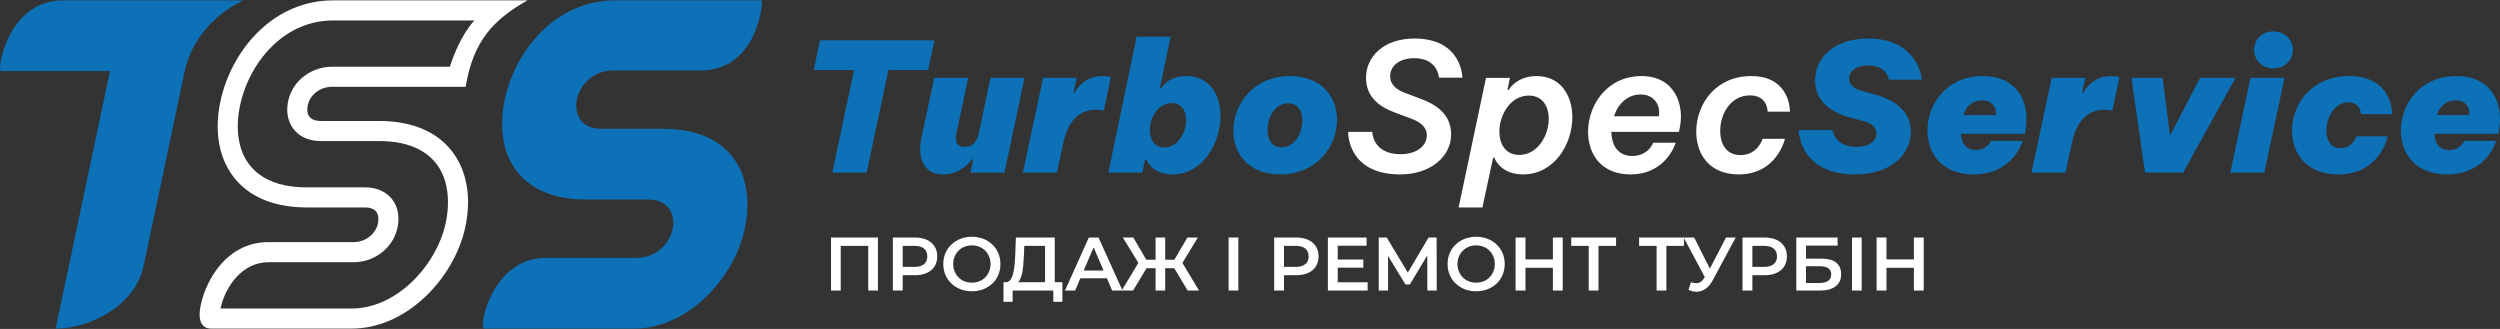 <?xml version="1.0" encoding="UTF-8"?>
<svg xmlns="http://www.w3.org/2000/svg" width="304" height="40" viewBox="0 0 304 40" fill="none">
  <rect x="0" y="0" width="304" height="40" fill="#333333" stroke="none"/>
  <path fill-rule="evenodd" clip-rule="evenodd" d="M0.101 8.64H13.373L6.766 39.957C10.645 39.957 16.39 37.426 17.483 32.245L22.463 8.64C23.162 5.322 25.629 1.917 29.6 0.043H7.628C0.927 0.043 -0.421 8.64 0.101 8.64Z" fill="#0C71B7"></path>
  <path d="M26.811 37.514H42.765C45.374 37.514 47.82 36.333 49.789 34.554C52.025 32.535 53.642 29.767 54.204 27.079C54.385 26.229 54.474 25.388 54.474 24.571C54.474 22.801 54.032 21.205 53.106 19.967C52.182 18.736 50.749 17.821 48.759 17.404C47.974 17.241 47.089 17.152 46.105 17.152H38.987C36.473 17.152 34.8 15.459 34.936 13.063C35.099 10.224 37.548 8.116 40.382 8.116H54.696C55.252 6.467 56.17 4.158 57.687 2.485H40.544C37.717 2.485 35.321 3.59 33.461 5.271C31.24 7.279 29.76 10.094 29.182 12.856C28.685 15.225 28.78 17.966 30.281 19.97C31.205 21.199 32.638 22.114 34.628 22.531C35.413 22.694 36.298 22.783 37.281 22.783H44.4C46.884 22.783 48.584 24.435 48.445 26.892C48.282 29.743 45.845 31.884 42.99 31.884H32.65C29.535 31.884 27.429 34.708 26.811 37.514ZM42.765 39.957H25.656C24.874 39.957 24.415 39.489 24.296 38.648C24.175 37.772 24.53 36.469 24.829 35.641C25.812 32.941 28.205 29.441 32.65 29.441H42.99C44.533 29.441 45.922 28.322 46.011 26.759C46.07 25.711 45.439 25.225 44.4 25.225H37.281C36.147 25.225 35.096 25.116 34.13 24.915C31.519 24.367 29.606 23.123 28.335 21.427C26.378 18.819 26.147 15.456 26.796 12.359C27.474 9.132 29.212 5.831 31.83 3.468C34.116 1.402 37.062 0.043 40.544 0.043H64.148C60.02 2.37 57.536 4.975 56.624 10.556H40.382C38.859 10.556 37.456 11.642 37.37 13.197C37.311 14.212 37.918 14.71 38.987 14.71H46.105C47.24 14.71 48.291 14.819 49.256 15.02C51.868 15.568 53.781 16.811 55.051 18.508C56.316 20.195 56.917 22.294 56.917 24.571C56.917 25.536 56.807 26.546 56.591 27.576C55.925 30.747 54.035 33.997 51.418 36.357C49.025 38.518 46.02 39.957 42.765 39.957Z" fill="white"></path>
  <path fill-rule="evenodd" clip-rule="evenodd" d="M58.889 39.957H77.112C83.712 39.957 89.327 33.728 90.567 27.807C91.915 21.386 89.048 15.666 80.668 15.666H73.088C68.249 15.666 69.579 8.572 74.589 8.572H85.172C91.767 8.572 92.759 1.032 92.646 0.043H74.82C67.535 0.043 62.617 6.201 61.373 12.125C60.026 18.546 62.895 24.263 71.272 24.263H78.856C83.692 24.263 82.362 31.357 77.355 31.357H66.339C59.81 31.357 58.107 39.957 58.889 39.957Z" fill="#0C71B7"></path>
  <path d="M105.382 20.989L108.035 8.513H112.862L113.623 4.904H99.709L98.948 8.513H103.86L101.207 20.989H105.382ZM155.693 21.208C160.128 21.208 162.586 17.771 162.586 14.576C162.586 11.817 160.738 9.25 156.868 9.25C152.388 9.25 149.975 12.708 149.975 15.882C149.975 18.641 151.781 21.208 155.693 21.208ZM155.847 17.904C154.65 17.904 154.129 16.945 154.129 15.838C154.129 14.141 155.106 12.554 156.649 12.554C157.845 12.554 158.367 13.511 158.367 14.621C158.367 16.314 157.389 17.904 155.847 17.904ZM142.583 21.208C146.258 21.208 148.411 17.404 148.411 14.1C148.411 11.533 147.105 9.25 144.257 9.25C141.953 9.25 141.212 10.731 141.212 10.731H141.038L142.344 4.469H138.213L134.778 20.989H138.909L139.234 19.423H139.409C139.409 19.423 140.061 21.208 142.583 21.208ZM141.583 17.925C140.366 17.925 139.821 16.945 139.821 15.817C139.821 14.316 140.822 12.534 142.474 12.534C143.691 12.534 144.236 13.49 144.236 14.621C144.236 16.122 143.235 17.925 141.583 17.925ZM128.515 20.989L129.32 17.273C129.8 15.056 131.017 13.339 133.235 13.339C133.798 13.339 134.212 13.445 134.212 13.445L135.083 9.404C135.083 9.404 134.778 9.25 134.082 9.25C132.474 9.25 131.343 10.056 130.668 11.296H130.537L130.928 9.469H126.842L124.384 20.989H128.515ZM114.666 21.208C116.122 21.208 117.339 20.512 118.21 19.358H118.34L118.015 20.989H122.145L124.58 9.469H120.449L119.016 16.228C118.796 17.229 118.254 17.88 117.319 17.88C116.407 17.88 116.081 17.273 116.297 16.228L117.733 9.469H113.6L112.057 16.708C111.47 19.446 112.492 21.208 114.666 21.208Z" fill="#0C71B7"></path>
  <path d="M170.262 21.208C174.022 21.208 176.456 18.991 176.456 16.338C176.456 13.904 174.674 12.684 172.521 11.924L170.848 11.296C169.761 10.882 169.042 10.272 169.042 9.274C169.042 8.034 170.128 7.077 172 7.077C174.848 7.077 174.979 9.446 174.979 9.446H177.827C177.827 9.446 177.804 4.685 172 4.685C168.195 4.685 166.107 6.947 166.107 9.446C166.107 11.773 167.694 12.989 169.672 13.706L171.479 14.381C172.672 14.816 173.501 15.402 173.501 16.447C173.501 17.839 172.13 18.751 170.327 18.751C166.868 18.751 166.868 16.033 166.868 16.033H163.934C163.934 16.033 163.78 21.208 170.262 21.208ZM211.416 21.208C216.112 21.208 217.048 16.88 217.048 16.88H214.33C214.33 16.88 213.764 18.86 211.635 18.86C209.938 18.86 209.177 17.534 209.177 15.923C209.177 13.774 210.504 11.598 212.787 11.598C214.984 11.598 214.94 13.576 214.94 13.576H217.658C217.658 13.576 217.765 9.25 212.938 9.25C208.635 9.25 206.263 12.643 206.263 16.012C206.263 18.792 207.895 21.208 211.416 21.208ZM198.262 21.208C202.657 21.208 203.764 17.359 203.764 17.359H201.025C201.025 17.359 200.46 18.967 198.482 18.967C196.785 18.967 195.979 17.729 195.938 16.033H204.155L204.244 15.621C204.872 12.773 203.678 9.25 199.613 9.25C195.393 9.25 193.11 12.794 193.11 16.012C193.11 18.73 194.697 21.208 198.262 21.208ZM196.264 14.141C196.72 12.684 197.872 11.489 199.482 11.489C201.176 11.489 201.937 12.794 201.721 14.141H196.264ZM180.261 25.228L181.567 19.162H181.698C181.934 19.728 182.805 21.208 185.198 21.208C189.024 21.208 191.197 17.51 191.197 14.251C191.197 11.622 189.785 9.25 186.85 9.25C184.372 9.25 183.436 10.947 183.436 10.947H183.306L183.611 9.469H180.697L177.368 25.228H180.261ZM182.325 15.989C182.325 13.966 183.676 11.622 185.894 11.622C187.587 11.622 188.328 12.945 188.328 14.446C188.328 16.468 186.98 18.837 184.739 18.837C183.066 18.837 182.325 17.51 182.325 15.989Z" fill="white"></path>
  <path d="M225.57 21.208C230.006 21.208 232.354 18.751 232.354 16.012C232.354 13.795 230.812 12.273 228.049 11.512L226.462 11.077C225.44 10.796 224.854 10.316 224.854 9.555C224.854 8.664 225.68 7.948 227.181 7.948C229.464 7.948 229.68 9.685 229.68 9.685H233.702C233.702 9.685 233.311 4.685 227.181 4.685C222.962 4.685 220.723 7.057 220.723 9.795C220.723 12.208 222.461 13.599 224.919 14.271L226.657 14.751C227.679 15.032 228.179 15.512 228.179 16.208C228.179 17.164 227.288 17.86 225.745 17.86C223.071 17.86 222.831 15.817 222.831 15.817H218.721C218.721 15.817 218.745 21.208 225.57 21.208ZM297.58 21.208C302.407 21.208 303.538 17.14 303.538 17.14H299.668C299.668 17.14 299.188 18.25 297.861 18.25C296.733 18.25 296.079 17.51 296.014 16.273H303.799L303.884 15.772C304.429 12.664 303.058 9.25 298.711 9.25C294.255 9.25 291.948 12.684 291.948 15.858C291.948 18.62 293.665 21.208 297.58 21.208ZM296.342 13.99C296.624 12.945 297.45 12.208 298.581 12.208C299.777 12.208 300.384 12.989 300.254 13.99H296.342ZM284.317 21.208C289.469 21.208 290.34 16.578 290.34 16.578H286.535C286.535 16.578 286.123 18.011 284.601 18.011C283.405 18.011 282.884 17.034 282.884 15.882C282.884 14.316 283.861 12.448 285.578 12.448C287.101 12.448 287.08 13.881 287.08 13.881H290.885C290.885 13.881 290.992 9.25 285.664 9.25C281.078 9.25 278.709 12.684 278.709 15.882C278.709 18.641 280.47 21.208 284.317 21.208ZM276.446 8.318C277.817 8.318 278.818 7.296 278.818 6.077C278.818 4.815 277.817 3.818 276.446 3.818C275.078 3.818 274.098 4.815 274.098 6.077C274.098 7.296 275.078 8.318 276.446 8.318ZM275.339 20.989L277.794 9.469H273.663L271.208 20.989H275.339ZM265.466 20.989L271.839 9.469H267.533L263.879 16.489L262.967 9.469H259.186L260.835 20.989H265.466ZM251.161 20.989L251.966 17.273C252.443 15.056 253.663 13.339 255.878 13.339C256.444 13.339 256.858 13.445 256.858 13.445L257.729 9.404C257.729 9.404 257.424 9.25 256.728 9.25C255.12 9.25 253.989 10.056 253.314 11.296H253.183L253.574 9.469H249.488L247.03 20.989H251.161ZM240.009 21.208C244.836 21.208 245.964 17.14 245.964 17.14H242.094C242.094 17.14 241.617 18.25 240.29 18.25C239.159 18.25 238.508 17.51 238.443 16.273H246.225L246.313 15.772C246.855 12.664 245.487 9.25 241.137 9.25C236.681 9.25 234.377 12.684 234.377 15.858C234.377 18.62 236.094 21.208 240.009 21.208ZM238.768 13.99C239.053 12.945 239.879 12.208 241.007 12.208C242.203 12.208 242.813 12.989 242.683 13.99H238.768Z" fill="#0C71B7"></path>
  <path d="M101.053 35.33V28.882H106.756V35.33H105.578V29.894H102.232V35.33H101.053ZM232.73 28.882H233.927V35.33H232.73V32.568H229.396V35.33H228.197V28.882H229.396V31.543H232.73V28.882ZM225.203 35.33V28.882H226.382V35.33H225.203ZM218.431 35.33V28.882H223.453V29.867H219.61V31.451H221.517C222.292 31.451 222.879 31.614 223.281 31.934C223.684 32.257 223.885 32.724 223.885 33.34C223.885 33.974 223.663 34.462 223.216 34.809C222.772 35.155 222.144 35.33 221.333 35.33H218.431ZM219.61 34.409H221.268C221.73 34.409 222.079 34.32 222.319 34.142C222.559 33.962 222.677 33.704 222.677 33.367C222.677 32.704 222.209 32.372 221.268 32.372H219.61V34.409ZM211.89 35.33V28.882H214.543C215.114 28.882 215.606 28.973 216.015 29.157C216.423 29.343 216.737 29.607 216.956 29.95C217.178 30.294 217.288 30.702 217.288 31.176C217.288 31.647 217.178 32.055 216.956 32.402C216.737 32.745 216.423 33.009 216.015 33.192C215.606 33.376 215.114 33.468 214.543 33.468H213.089V35.33H211.89ZM213.089 32.455H214.49C215.017 32.455 215.414 32.343 215.683 32.12C215.95 31.895 216.083 31.582 216.083 31.176C216.083 30.765 215.95 30.448 215.683 30.226C215.414 30.007 215.017 29.894 214.49 29.894H213.089V32.455ZM205.618 34.317C205.956 34.433 206.252 34.462 206.509 34.409C206.77 34.353 206.998 34.166 207.202 33.846L207.303 33.69L204.768 28.95V29.894H202.63V35.33H201.443V29.894H199.314V28.882H204.733H204.768H206.012L207.922 32.671L209.882 28.882H211.061L208.262 34.086C208.034 34.521 207.762 34.853 207.451 35.081C207.137 35.309 206.799 35.436 206.441 35.463C206.083 35.489 205.71 35.421 205.322 35.256L205.618 34.317ZM193.19 35.33V29.894H191.061V28.882H196.515V29.894H194.377V35.33H193.19ZM188.831 28.882H190.027V35.33H188.831V32.568H185.497V35.33H184.298V28.882H185.497V31.543H188.831V28.882ZM179.509 35.421C179.006 35.421 178.541 35.339 178.118 35.173C177.694 35.007 177.324 34.776 177.013 34.477C176.699 34.181 176.456 33.829 176.285 33.429C176.113 33.026 176.027 32.585 176.027 32.106C176.027 31.626 176.113 31.185 176.285 30.785C176.456 30.383 176.699 30.03 177.013 29.734C177.324 29.435 177.694 29.204 178.118 29.038C178.541 28.873 179.003 28.79 179.5 28.79C180.004 28.79 180.466 28.873 180.886 29.038C181.307 29.204 181.674 29.435 181.988 29.734C182.299 30.03 182.542 30.383 182.713 30.785C182.885 31.185 182.971 31.626 182.971 32.106C182.971 32.585 182.885 33.026 182.713 33.432C182.542 33.837 182.299 34.187 181.988 34.483C181.674 34.776 181.307 35.007 180.886 35.173C180.466 35.339 180.007 35.421 179.509 35.421ZM179.5 34.37C179.823 34.37 180.125 34.317 180.401 34.205C180.679 34.095 180.919 33.938 181.12 33.731C181.325 33.527 181.481 33.287 181.594 33.011C181.709 32.739 181.766 32.437 181.766 32.106C181.766 31.774 181.709 31.472 181.594 31.2C181.481 30.924 181.325 30.685 181.12 30.48C180.919 30.273 180.679 30.116 180.401 30.007C180.125 29.894 179.823 29.841 179.5 29.841C179.175 29.841 178.876 29.894 178.6 30.007C178.328 30.116 178.088 30.273 177.884 30.48C177.676 30.685 177.516 30.924 177.404 31.2C177.288 31.472 177.232 31.774 177.232 32.106C177.232 32.431 177.288 32.733 177.404 33.009C177.516 33.284 177.676 33.527 177.878 33.731C178.079 33.938 178.319 34.095 178.597 34.205C178.873 34.317 179.175 34.37 179.5 34.37ZM167.653 35.33V28.882H168.627L171.191 33.148L173.714 28.882H174.691L174.709 35.33H173.566L173.557 31.058L171.437 34.593H170.904L168.784 31.114V35.33H167.653ZM162.669 31.561H165.781V32.547H162.669V34.326H166.305V35.33H161.47V28.882H166.178V29.885H162.669V31.561ZM154.937 35.33V28.882H157.591C158.162 28.882 158.654 28.973 159.059 29.157C159.468 29.343 159.785 29.607 160.004 29.95C160.226 30.294 160.336 30.702 160.336 31.176C160.336 31.647 160.226 32.055 160.004 32.402C159.785 32.745 159.468 33.009 159.059 33.192C158.654 33.376 158.162 33.468 157.591 33.468H156.137V35.33H154.937ZM156.137 32.455H157.537C158.064 32.455 158.461 32.343 158.728 32.12C158.997 31.895 159.131 31.582 159.131 31.176C159.131 30.765 158.997 30.448 158.728 30.226C158.461 30.007 158.064 29.894 157.537 29.894H156.137V32.455ZM149.4 35.33V28.882H150.582V35.33H149.4ZM144.416 35.33L142.791 32.612H141.689V35.33H140.52V32.612H139.418L137.783 35.33H136.495H136.404H135.24L134.6 33.837H131.375L130.736 35.33H129.501L132.403 28.882H133.584L136.454 35.241L138.426 31.966L136.54 28.882H137.813L139.388 31.582H140.52V28.882H141.689V31.582H142.806L144.39 28.882H145.66L143.78 31.972L145.799 35.33H144.416ZM134.197 32.899L132.986 30.075L131.778 32.899H134.197ZM127.079 34.317V29.894H124.556L124.508 31.037C124.491 31.466 124.464 31.875 124.429 32.257C124.396 32.642 124.346 32.991 124.275 33.305C124.203 33.615 124.106 33.876 123.984 34.086C123.931 34.175 123.872 34.252 123.81 34.317H127.079ZM122.332 34.317C122.524 34.305 122.687 34.225 122.818 34.077C122.969 33.906 123.087 33.666 123.173 33.358C123.259 33.05 123.324 32.692 123.365 32.277C123.41 31.863 123.439 31.413 123.457 30.927L123.531 28.882H128.257V34.317H129.187V36.7H128.083V35.33H123.134V36.7H122.021L122.03 34.317H122.243H122.332ZM118.189 35.421C117.686 35.421 117.221 35.339 116.798 35.173C116.374 35.007 116.004 34.776 115.693 34.477C115.379 34.181 115.136 33.829 114.965 33.429C114.793 33.026 114.707 32.585 114.707 32.106C114.707 31.626 114.793 31.185 114.965 30.785C115.136 30.383 115.379 30.03 115.693 29.734C116.004 29.435 116.374 29.204 116.798 29.038C117.221 28.873 117.683 28.79 118.18 28.79C118.684 28.79 119.146 28.873 119.566 29.038C119.987 29.204 120.354 29.435 120.668 29.734C120.979 30.03 121.222 30.383 121.393 30.785C121.565 31.185 121.651 31.626 121.651 32.106C121.651 32.585 121.565 33.026 121.393 33.432C121.222 33.837 120.979 34.187 120.668 34.483C120.354 34.776 119.987 35.007 119.566 35.173C119.146 35.339 118.687 35.421 118.189 35.421ZM118.18 34.37C118.506 34.37 118.805 34.317 119.084 34.205C119.359 34.095 119.599 33.938 119.8 33.731C120.005 33.527 120.161 33.287 120.274 33.011C120.389 32.739 120.446 32.437 120.446 32.106C120.446 31.774 120.389 31.472 120.274 31.2C120.161 30.924 120.005 30.685 119.8 30.48C119.599 30.273 119.359 30.116 119.084 30.007C118.805 29.894 118.506 29.841 118.18 29.841C117.855 29.841 117.556 29.894 117.28 30.007C117.008 30.116 116.768 30.273 116.564 30.48C116.356 30.685 116.196 30.924 116.084 31.2C115.968 31.472 115.912 31.774 115.912 32.106C115.912 32.431 115.968 32.733 116.084 33.009C116.196 33.284 116.356 33.527 116.558 33.731C116.759 33.938 116.999 34.095 117.277 34.205C117.553 34.317 117.855 34.37 118.18 34.37ZM108.571 35.33V28.882H111.225C111.796 28.882 112.285 28.973 112.693 29.157C113.102 29.343 113.416 29.607 113.638 29.95C113.857 30.294 113.97 30.702 113.97 31.176C113.97 31.647 113.857 32.055 113.638 32.402C113.416 32.745 113.102 33.009 112.693 33.192C112.285 33.376 111.796 33.468 111.225 33.468H109.768V35.33H108.571ZM109.768 32.455H111.168C111.695 32.455 112.095 32.343 112.362 32.12C112.628 31.895 112.761 31.582 112.761 31.176C112.761 30.765 112.628 30.448 112.362 30.226C112.095 30.007 111.695 29.894 111.168 29.894H109.768V32.455Z" fill="white"></path>
</svg>
